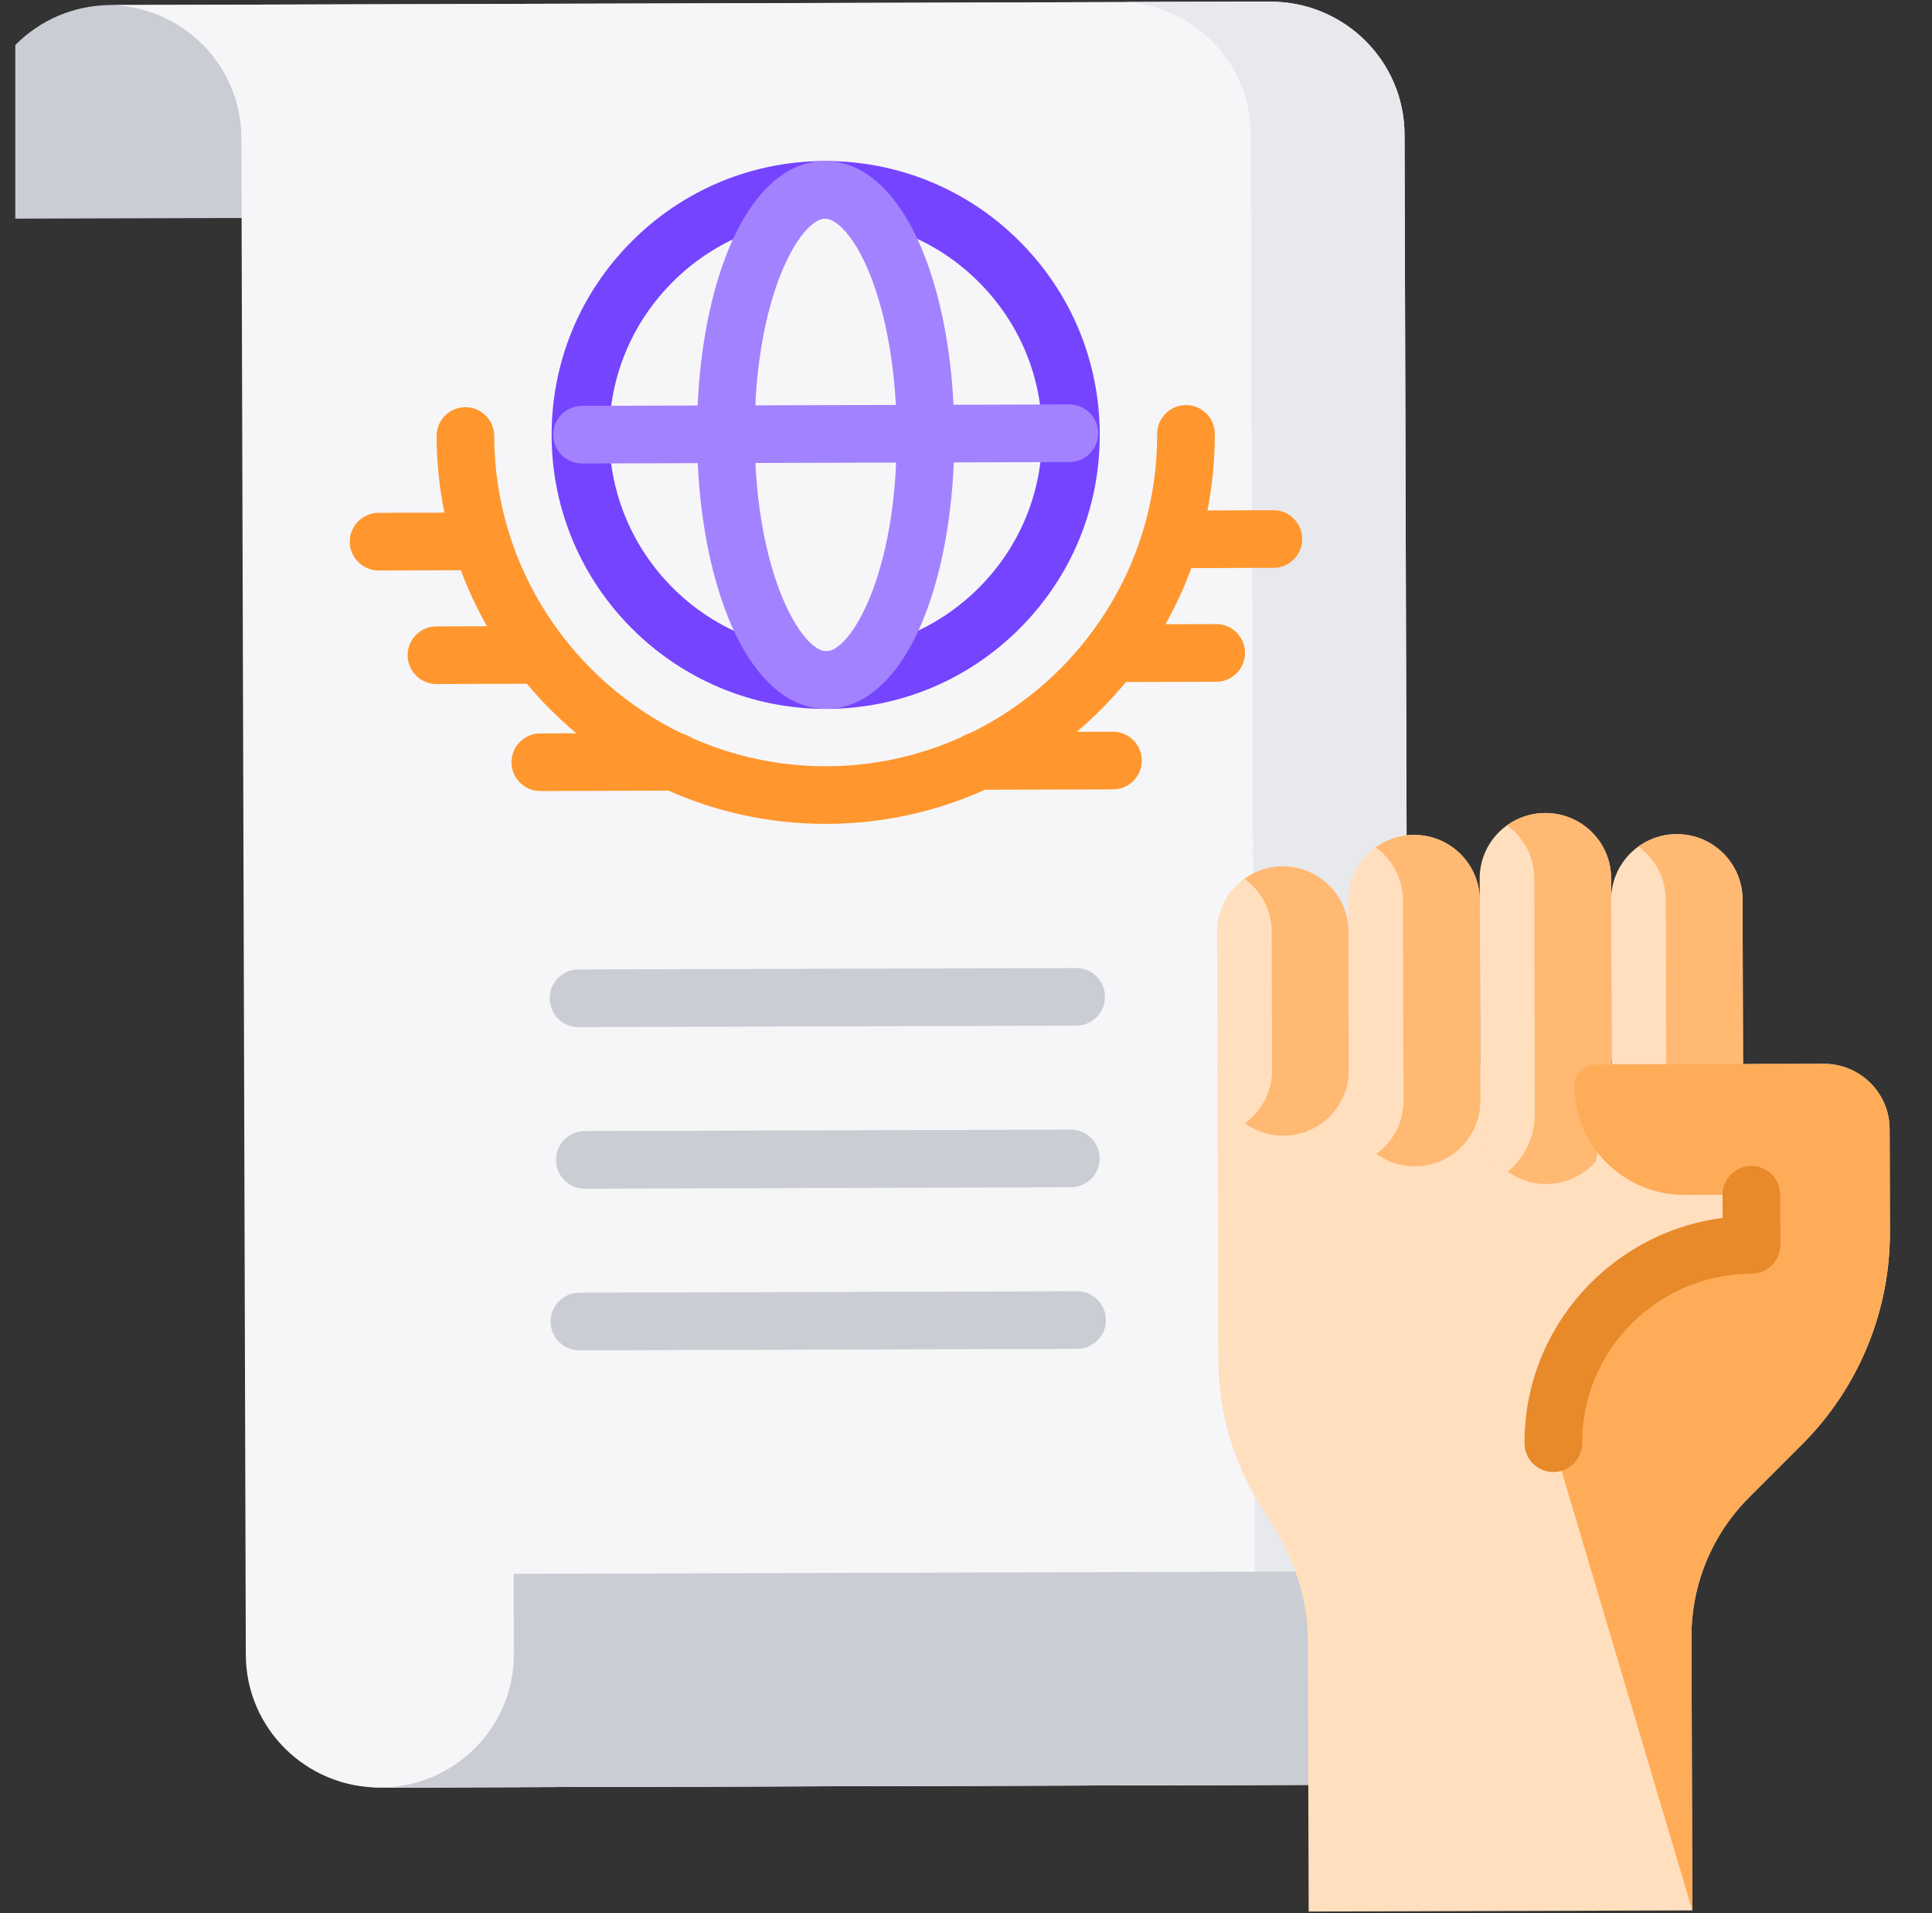 <svg width="101" height="100" viewBox="0 0 101 100" fill="none" xmlns="http://www.w3.org/2000/svg">
<rect x="0" y="0" width="101" height="100" fill="#333333" stroke="none"/>
<g id="human-rights 1" clip-path="url(#clip0_1620_11845)">
<g id="Group">
<g id="Group_2">
<g id="Group_3">
<g id="Group_4">
<path id="Vector" d="M-1.188 11.434L-1.2 7.246C-1.211 3.401 1.917 0.275 5.787 0.264L66.594 0.086C62.724 0.097 47.432 3.259 47.443 7.104L47.456 11.292L-1.188 11.434Z" fill="#CACDD4"/>
<path id="Vector_2" d="M73.657 86.315L73.425 7.028C73.414 3.183 70.268 0.076 66.398 0.087L5.591 0.265C9.461 0.253 12.607 3.361 12.618 7.206L12.85 86.492C12.861 90.337 16.008 93.445 19.878 93.433L80.684 93.256C76.814 93.267 73.668 90.159 73.657 86.315Z" fill="#F6F6F8"/>
<path id="Vector_3" d="M73.657 86.315L73.426 7.028C73.414 3.183 70.268 0.076 66.398 0.087L58.915 0.109C62.527 0.378 65.38 3.368 65.391 7.028L65.622 86.315C65.633 90.16 68.78 93.267 72.65 93.256L19.326 93.412C19.509 93.425 19.692 93.434 19.878 93.433L80.684 93.256C76.815 93.267 73.668 90.159 73.657 86.315Z" fill="#E8E9EC"/>
<path id="Vector_4" d="M87.657 82.085L87.67 86.273C87.681 90.118 84.553 93.244 80.683 93.255L19.876 93.433C23.746 93.422 26.874 90.296 26.863 86.451L26.851 82.263L87.657 82.085Z" fill="#CACDD4"/>
</g>
<g id="Group_5">
<g id="Group_6">
<g id="Group_7">
<path id="Vector_5" d="M43.164 37.053C35.283 37.054 28.86 30.657 28.837 22.776C28.826 18.951 30.306 15.351 33.004 12.638C35.703 9.926 39.296 8.426 43.123 8.415C46.947 8.412 50.552 9.883 53.266 12.579C55.98 15.276 57.481 18.867 57.492 22.692C57.504 26.517 56.024 30.118 53.325 32.83C50.627 35.542 47.033 37.042 43.206 37.053C43.192 37.053 43.178 37.053 43.164 37.053ZM43.166 11.428C43.154 11.428 43.143 11.428 43.132 11.428C40.109 11.437 37.271 12.621 35.14 14.763C33.01 16.905 31.841 19.748 31.85 22.767C31.868 28.99 36.941 34.04 43.164 34.041H43.198C46.22 34.032 49.058 32.847 51.189 30.705C53.32 28.564 54.488 25.721 54.48 22.701C54.471 19.681 53.286 16.846 51.143 14.717C49.007 12.595 46.175 11.428 43.166 11.428Z" fill="#7544FF"/>
</g>
<g id="Group_8">
<path id="Vector_6" d="M43.196 37.053C41.153 37.053 39.346 35.393 38.108 32.377C37.042 29.784 36.45 26.366 36.44 22.754C36.429 19.141 37.002 15.72 38.051 13.121C39.275 10.092 41.076 8.421 43.123 8.415H43.134C45.177 8.415 46.983 10.075 48.222 13.091C49.287 15.684 49.879 19.102 49.89 22.715C49.9 26.327 49.328 29.748 48.278 32.348C47.055 35.376 45.254 37.047 43.207 37.053C43.203 37.053 43.199 37.053 43.196 37.053ZM43.133 11.428C43.133 11.428 43.132 11.428 43.132 11.428C41.872 11.432 39.431 15.43 39.453 22.745C39.474 30.057 41.935 34.04 43.196 34.04H43.198C44.458 34.036 46.898 30.039 46.877 22.723C46.867 19.491 46.355 16.477 45.435 14.236C44.638 12.296 43.705 11.428 43.133 11.428Z" fill="#A382FF"/>
</g>
<g id="Group_9">
<g id="Group_10">
<path id="Vector_7" d="M30.427 22.72L55.903 22.645L30.427 22.72Z" fill="#0786FF"/>
<path id="Vector_8" d="M30.427 24.226C29.596 24.226 28.922 23.555 28.92 22.724C28.918 21.892 29.59 21.216 30.422 21.213L55.898 21.139H55.903C56.733 21.139 57.407 21.81 57.409 22.641C57.412 23.473 56.739 24.149 55.907 24.152L30.431 24.226C30.43 24.226 30.428 24.226 30.427 24.226Z" fill="#A382FF"/>
</g>
</g>
</g>
<path id="Vector_9" d="M66.566 26.669L63.122 26.679C63.377 25.384 63.511 24.045 63.507 22.675C63.505 21.843 62.828 21.17 61.996 21.173C61.164 21.175 60.491 21.852 60.494 22.684C60.514 29.546 56.516 35.501 50.718 38.318C50.547 38.363 50.387 38.436 50.245 38.534C48.097 39.499 45.719 40.044 43.215 40.051C40.712 40.058 38.331 39.527 36.176 38.575C36.034 38.478 35.874 38.406 35.703 38.362C29.889 35.579 25.856 29.648 25.836 22.785C25.833 21.953 25.157 21.28 24.325 21.283C23.493 21.285 22.82 21.962 22.823 22.794C22.827 24.164 22.968 25.502 23.231 26.795L19.787 26.805C18.955 26.808 18.283 27.484 18.285 28.316C18.288 29.148 18.964 29.821 19.796 29.819L24.092 29.806C24.471 30.823 24.929 31.8 25.459 32.733L22.812 32.74C21.98 32.743 21.308 33.419 21.31 34.251C21.312 35.083 21.989 35.756 22.821 35.753L27.542 35.739C28.325 36.678 29.192 37.544 30.13 38.328L28.241 38.334C27.409 38.336 26.737 39.013 26.739 39.845C26.742 40.677 27.418 41.349 28.25 41.347L34.943 41.327C37.476 42.451 40.279 43.072 43.224 43.064C46.17 43.055 48.969 42.417 51.496 41.279L58.188 41.26C59.02 41.257 59.693 40.581 59.69 39.749C59.688 38.917 59.011 38.244 58.179 38.246L56.291 38.252C57.224 37.462 58.086 36.591 58.864 35.648L63.585 35.634C64.417 35.632 65.089 34.955 65.087 34.123C65.084 33.291 64.408 32.618 63.576 32.621L60.929 32.629C61.453 31.693 61.906 30.713 62.278 29.694L66.574 29.681C67.406 29.679 68.079 29.003 68.076 28.171C68.074 27.339 67.397 26.666 66.566 26.669Z" fill="#FF972E"/>
</g>
<g id="Group_11">
<path id="Vector_10" d="M56.264 53.61L30.246 53.686C29.414 53.688 28.738 53.016 28.735 52.184C28.733 51.352 29.405 50.675 30.238 50.673L56.255 50.597C57.087 50.594 57.764 51.267 57.766 52.099C57.768 52.931 57.096 53.608 56.264 53.61Z" fill="#CACDD4"/>
<path id="Vector_11" d="M55.983 62.058L30.576 62.132C29.744 62.135 29.068 61.462 29.065 60.63C29.063 59.798 29.735 59.122 30.567 59.119L55.974 59.045C56.806 59.043 57.483 59.715 57.485 60.547C57.487 61.379 56.815 62.056 55.983 62.058Z" fill="#CACDD4"/>
<path id="Vector_12" d="M56.313 70.504L30.295 70.58C29.463 70.583 28.787 69.91 28.784 69.078C28.782 68.246 29.454 67.57 30.286 67.567L56.304 67.492C57.136 67.489 57.812 68.162 57.815 68.994C57.817 69.826 57.145 70.502 56.313 70.504Z" fill="#CACDD4"/>
</g>
</g>
</g>
<g id="Group_12">
<path id="Vector_13" d="M95.339 55.604L63.647 55.697L63.692 71.076C63.7 73.86 64.513 76.583 66.034 78.921C67.409 80.967 68.365 83.202 68.373 85.704L68.414 99.913L88.469 99.854L88.427 85.546C88.419 82.821 89.5 80.203 91.433 78.27L94.21 75.492C97.162 72.54 98.813 68.543 98.801 64.38L98.785 59.01C98.779 57.124 97.237 55.599 95.339 55.604Z" fill="#FFDFBE"/>
<path id="Vector_14" d="M83.438 60.69C82.81 61.42 81.878 61.884 80.836 61.887C78.939 61.893 77.396 60.367 77.391 58.48L77.354 45.922C77.348 44.035 78.882 42.501 80.779 42.495C82.677 42.489 84.219 44.015 84.225 45.902L84.253 55.377" fill="#FFDFBE"/>
<path id="Vector_15" d="M84.225 45.902C84.22 44.015 82.677 42.49 80.78 42.495C80.032 42.497 79.343 42.739 78.781 43.144C79.641 43.763 80.204 44.765 80.208 45.902L80.232 58.231C80.234 59.361 79.752 60.445 78.892 61.178C78.861 61.204 78.836 61.225 78.817 61.238C79.385 61.647 80.082 61.889 80.836 61.887C81.878 61.884 82.81 61.42 83.438 60.69L84.252 55.377L84.225 45.902Z" fill="#FFB973"/>
<path id="Vector_16" d="M91.119 55.617L84.252 55.637C84.251 55.637 84.25 55.636 84.25 55.635L84.225 47.039C84.219 45.145 85.75 43.606 87.643 43.6H87.658C89.551 43.595 91.091 45.125 91.096 47.019L91.121 55.615C91.121 55.616 91.12 55.617 91.119 55.617Z" fill="#FFDFBE"/>
<path id="Vector_17" d="M91.096 47.019C91.091 45.125 89.552 43.595 87.658 43.6H87.643C86.899 43.603 86.213 43.844 85.652 44.249C86.512 44.87 87.076 45.877 87.079 47.019L87.104 55.615C87.104 55.616 87.103 55.617 87.102 55.617L84.251 55.625V55.635C84.251 55.636 84.251 55.637 84.253 55.637L91.12 55.617C91.121 55.617 91.122 55.616 91.122 55.615L91.096 47.019Z" fill="#FFB973"/>
<path id="Vector_18" d="M67.1 59.359H67.086C65.192 59.365 63.653 57.835 63.648 55.941L63.627 48.721C63.621 46.828 65.151 45.289 67.044 45.283H67.06C68.953 45.277 70.492 46.808 70.498 48.701L70.519 55.921C70.524 57.815 68.994 59.354 67.1 59.359Z" fill="#FFDFBE"/>
<path id="Vector_19" d="M70.498 48.701C70.492 46.808 68.953 45.277 67.06 45.283H67.045C66.3 45.285 65.614 45.527 65.053 45.932C65.914 46.552 66.477 47.559 66.48 48.701L66.501 55.921C66.505 57.07 65.941 58.086 65.075 58.711C65.641 59.119 66.335 59.362 67.086 59.359H67.101C68.994 59.354 70.524 57.815 70.519 55.921L70.498 48.701Z" fill="#FFB973"/>
<path id="Vector_20" d="M73.972 60.962H73.957C72.064 60.968 70.525 59.438 70.519 57.544L70.489 47.078C70.483 45.185 72.014 43.646 73.907 43.64H73.922C75.815 43.635 77.354 45.165 77.36 47.058L77.391 57.524C77.396 59.418 75.866 60.957 73.972 60.962Z" fill="#FFDFBE"/>
<path id="Vector_21" d="M77.36 47.058C77.355 45.165 75.815 43.635 73.922 43.64H73.907C73.162 43.643 72.476 43.885 71.915 44.289C72.776 44.91 73.339 45.916 73.343 47.058L73.373 57.524C73.377 58.673 72.812 59.689 71.947 60.314C72.513 60.722 73.206 60.965 73.958 60.962H73.973C75.866 60.957 77.396 59.418 77.391 57.524L77.36 47.058Z" fill="#FFB973"/>
<path id="Vector_22" d="M81.204 75.433C81.187 69.725 85.826 65.085 91.566 65.068L91.558 62.449L88.078 62.459C84.9 62.468 82.317 59.914 82.308 56.755C82.306 56.141 82.805 55.642 83.422 55.64L95.339 55.605C97.236 55.6 98.779 57.125 98.784 59.011L98.8 64.382C98.812 68.544 97.161 72.541 94.21 75.493L91.432 78.271C89.5 80.204 88.418 82.822 88.426 85.547L88.468 99.855" fill="#FFAC58"/>
<path id="Vector_23" d="M81.204 76.939C80.374 76.939 79.7 76.267 79.698 75.437C79.68 69.415 84.206 64.416 90.056 63.66L90.052 62.453C90.05 61.621 90.722 60.944 91.554 60.942H91.559C92.389 60.942 93.063 61.614 93.065 62.444L93.073 65.063C93.075 65.895 92.403 66.572 91.571 66.574C86.671 66.589 82.696 70.56 82.711 75.428C82.713 76.26 82.041 76.937 81.209 76.939C81.207 76.939 81.206 76.939 81.204 76.939Z" fill="#E8892A"/>
</g>
</g>
</g>
<defs>
<clipPath id="clip0_1620_11845">
<rect width="100" height="100" fill="white" transform="translate(0.8)"/>
</clipPath>
</defs>
</svg>

